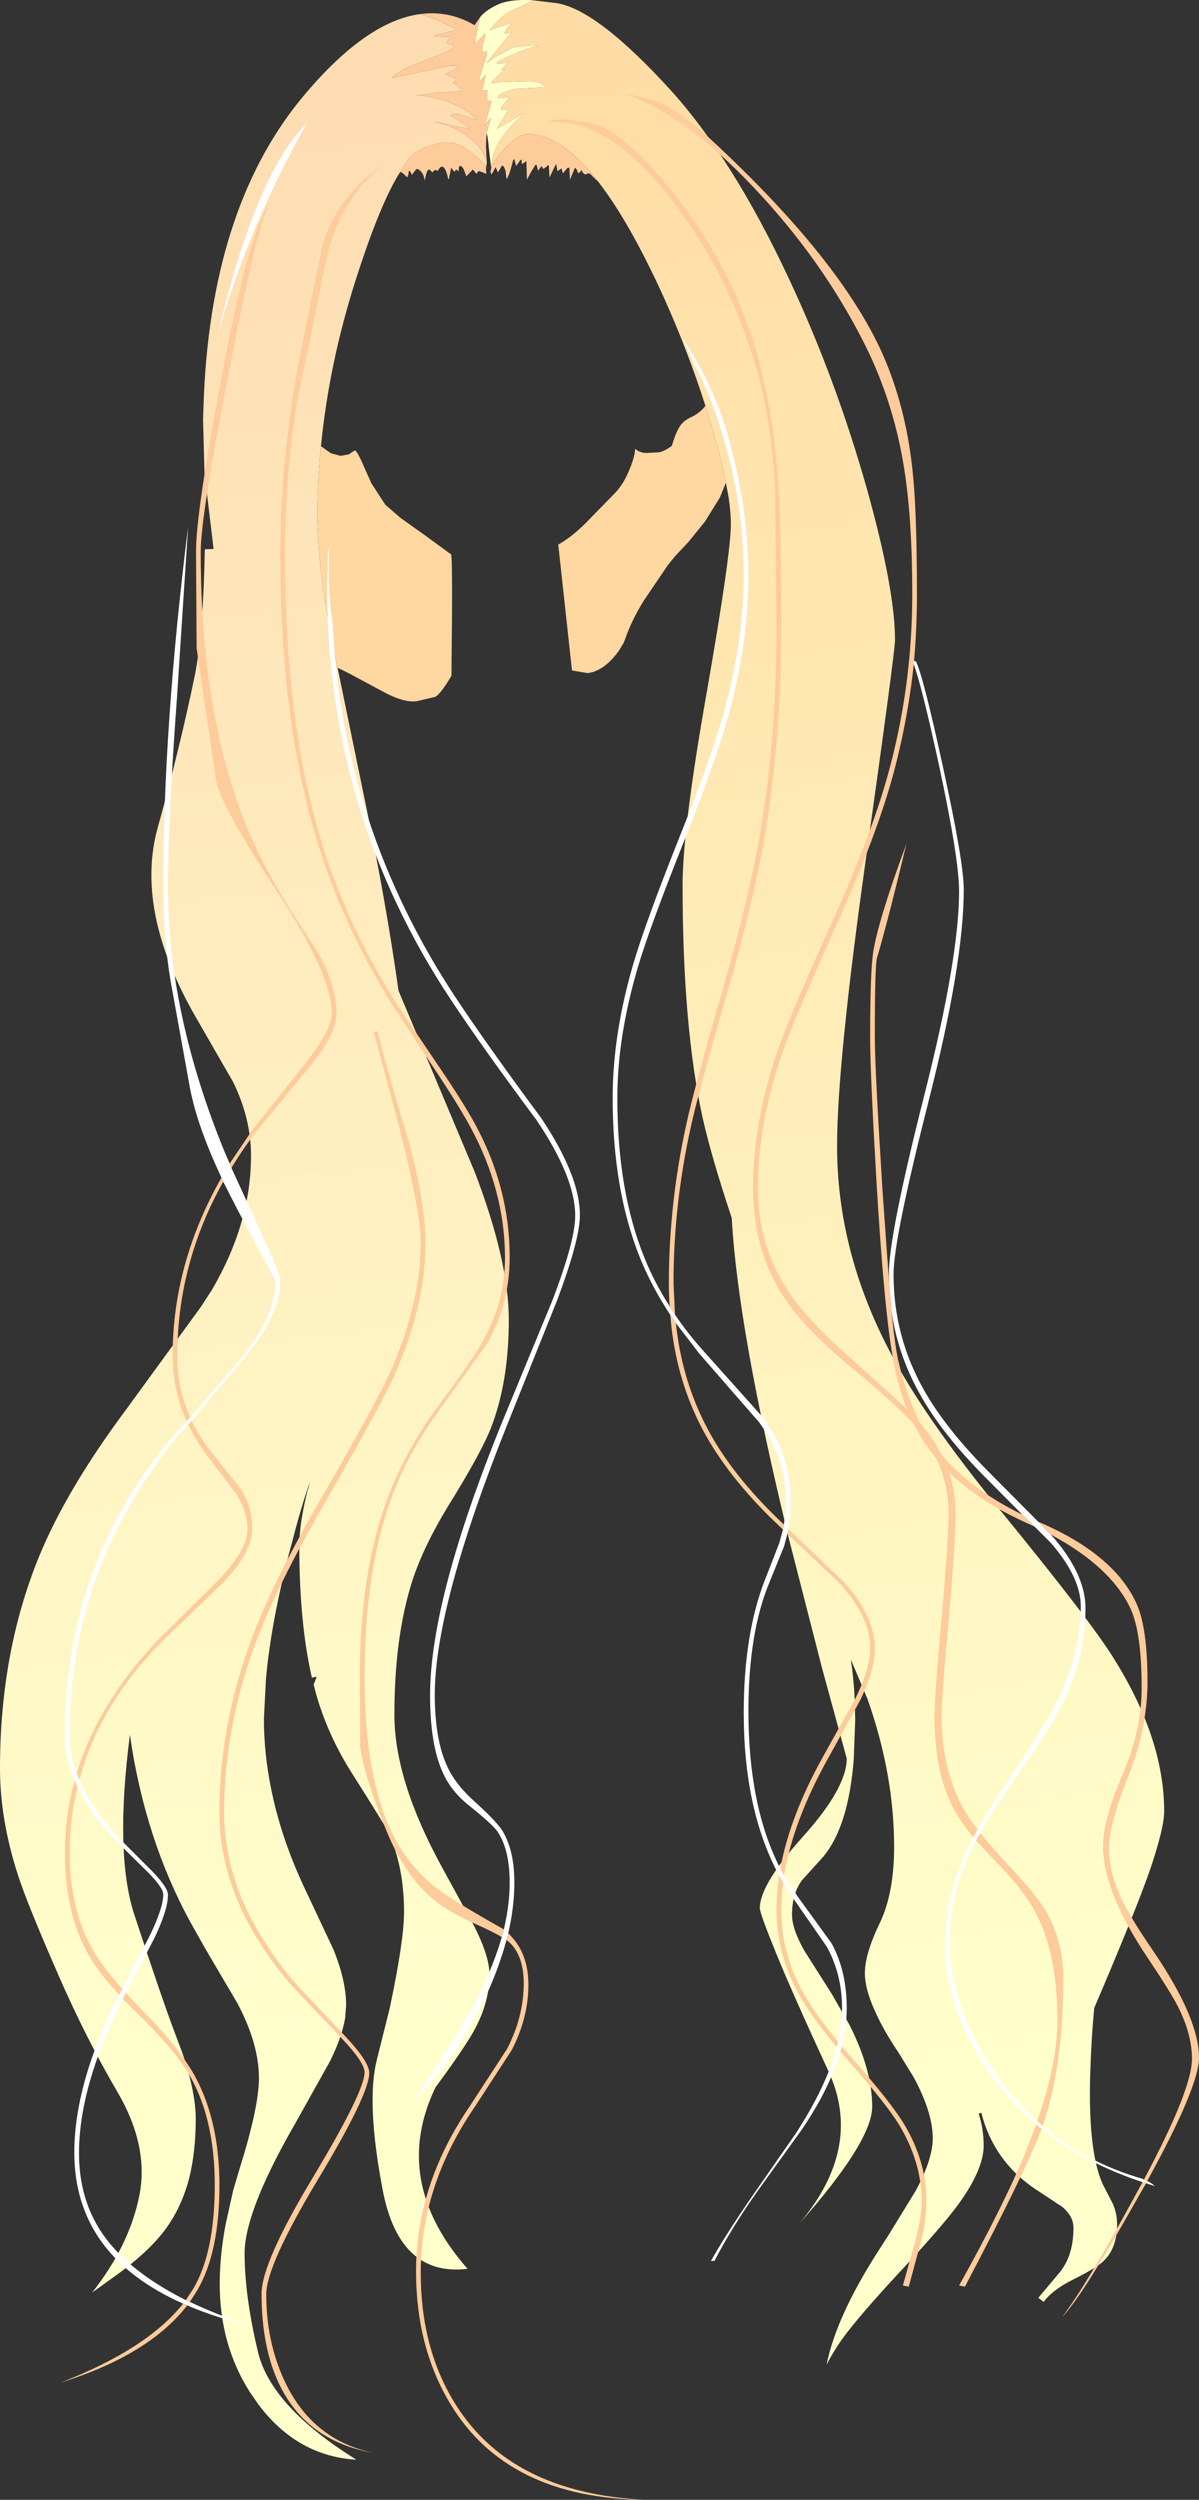 <?xml version="1.0" encoding="UTF-8" standalone="no"?>
<svg xmlns:xlink="http://www.w3.org/1999/xlink" height="426.9px" width="204.9px" xmlns="http://www.w3.org/2000/svg">
  <rect width="100%" height="100%" fill="#333333" stroke="none"/>
  <g transform="matrix(1.0, 0.0, 0.0, 1.0, 79.05, 20.75)">
    <path d="M4.05 2.7 Q3.85 1.9 4.25 1.6 L4.45 0.7 4.85 -0.55 4.75 -0.55 4.25 0.0 3.85 0.65 3.85 0.55 4.95 -3.55 4.25 -3.55 4.15 -4.05 4.25 -5.35 3.35 -5.25 3.95 -7.85 3.85 -7.85 3.2 -7.2 2.85 -6.65 2.85 -7.0 Q2.85 -7.55 4.15 -11.35 L4.15 -12.05 3.6 -11.85 Q3.45 -11.85 3.35 -11.95 L3.35 -12.95 Q3.85 -14.1 3.85 -15.05 L2.15 -13.25 2.15 -13.85 2.85 -17.2 3.05 -17.9 Q4.15 -19.15 6.1 -20.0 8.2 -20.95 12.15 -20.7 L8.25 -18.85 Q7.0 -18.25 5.8 -16.95 L4.65 -15.65 4.65 -15.55 Q4.85 -15.75 8.35 -16.85 L8.45 -16.85 Q7.15 -15.4 7.15 -15.05 L7.65 -15.05 8.45 -15.35 4.15 -10.05 4.15 -9.95 5.55 -11.0 8.55 -12.65 11.25 -12.95 13.2 -12.95 Q12.15 -12.9 9.1 -11.65 6.1 -10.4 5.75 -9.95 L6.5 -9.85 7.75 -10.15 6.55 -8.75 7.15 -8.95 7.25 -8.95 4.95 -6.75 4.85 -6.55 6.0 -6.65 6.25 -6.7 9.55 -6.85 12.25 -6.8 Q13.45 -6.65 14.05 -5.95 L14.05 -5.85 9.4 -5.6 Q6.45 -5.1 5.95 -4.05 L5.95 -3.95 6.85 -3.95 7.95 -4.25 7.95 -4.1 6.65 -2.45 6.65 -1.95 7.85 -2.05 5.85 1.25 10.55 -1.45 Q7.15 1.7 5.95 4.0 5.1 5.6 4.9 7.95 L4.6 5.55 4.45 4.25 4.45 4.2 4.4 3.55 4.15 1.9 4.15 1.95 4.05 2.7 M2.3 -0.3 L2.45 -0.25 2.35 -0.25 2.3 -0.3" fill="#ffffcc" fill-rule="evenodd" stroke="none"/>
    <path d="M3.05 -17.9 L2.85 -17.2 2.15 -13.85 2.15 -13.25 3.85 -15.05 Q3.85 -14.1 3.35 -12.95 L3.35 -11.95 Q3.45 -11.85 3.6 -11.85 L4.15 -12.05 4.15 -11.35 Q2.85 -7.55 2.85 -7.0 L2.85 -6.65 3.2 -7.2 3.85 -7.85 3.95 -7.85 3.35 -5.25 4.25 -5.35 4.15 -4.05 4.25 -3.55 4.95 -3.55 3.85 0.55 3.85 0.65 4.25 0.0 4.75 -0.55 4.85 -0.55 4.45 0.7 4.25 1.6 Q3.85 1.9 4.05 2.7 L4.0 4.3 4.15 7.05 Q3.7 4.8 1.25 2.85 -1.35 0.75 -4.75 0.05 L-4.55 0.05 -1.75 0.7 1.25 1.25 -0.45 -0.05 -2.15 -1.05 -1.85 -1.05 Q-1.85 -1.45 -0.5 -1.25 L2.3 -0.3 Q1.3 -1.8 -2.05 -3.15 -5.45 -4.45 -8.05 -4.45 L-4.25 -4.95 -0.05 -5.15 -0.05 -5.35 -1.65 -6.65 Q-1.15 -6.8 -1.15 -7.25 L-2.1 -7.65 -2.85 -8.15 -1.65 -8.7 Q-1.05 -8.95 -1.05 -9.35 L-1.15 -9.55 -1.95 -9.55 -12.05 -7.45 -11.85 -7.75 Q-10.85 -8.75 -6.1 -10.55 -1.65 -12.2 -1.35 -12.95 L-2.65 -13.35 -2.65 -13.65 -2.15 -14.25 -2.25 -14.45 -4.85 -14.55 -4.75 -14.65 -2.4 -15.3 -0.95 -15.65 -4.25 -17.3 -7.2 -18.35 Q-2.35 -19.0 2.05 -16.45 L3.05 -17.9 M2.3 -0.3 L2.35 -0.25 2.45 -0.25 2.3 -0.3 M23.2 10.3 L22.15 9.3 Q21.8 8.85 21.5 8.85 L20.95 9.05 20.55 8.75 20.35 8.3 19.85 8.85 19.7 8.7 Q19.5 8.05 19.2 7.9 L18.35 9.95 18.25 7.9 17.95 7.9 17.15 8.85 16.9 8.0 16.2 8.5 16.2 8.4 16.0 7.25 15.9 7.4 14.85 9.55 14.75 7.5 14.55 7.5 14.25 7.8 13.8 8.1 13.5 7.6 12.9 8.4 12.65 7.4 12.45 7.4 11.65 8.7 11.0 9.95 11.0 9.85 10.9 6.75 10.2 7.25 10.1 7.15 10.1 6.55 9.9 6.55 9.15 7.6 8.85 6.45 8.65 6.55 Q7.95 9.4 7.5 9.85 L7.5 9.75 7.35 8.5 Q7.15 7.65 6.75 7.5 L6.05 8.7 5.65 7.8 4.95 9.05 4.75 8.6 4.9 7.95 5.0 7.35 5.2 7.1 6.35 5.55 Q9.25 2.15 11.2 2.15 16.9 2.15 23.2 10.3 M-10.65 8.6 L-9.35 6.6 Q-8.3 5.0 -5.35 4.05 -2.4 3.05 -0.3 4.15 1.8 5.25 3.85 7.4 L3.9 7.5 4.0 8.0 4.05 8.95 3.6 8.75 2.9 8.5 2.65 8.5 2.4 8.95 1.75 8.2 0.8 9.2 0.65 9.35 0.2 8.2 Q-0.1 7.55 -0.5 7.6 L-0.6 7.7 -0.7 8.5 -0.8 8.5 -0.85 8.35 Q-0.9 8.3 -1.1 8.2 L-1.4 8.6 -1.95 7.9 -2.35 9.85 -2.45 9.85 Q-2.9 7.7 -3.55 7.7 L-3.9 7.9 -4.3 8.5 Q-4.3 8.3 -4.6 8.3 -4.85 8.3 -4.95 8.45 L-5.15 8.7 -5.65 8.2 Q-6.05 8.2 -6.25 9.1 L-6.5 10.15 Q-6.55 9.15 -7.1 8.55 -7.5 8.1 -7.85 8.1 L-8.2 8.5 -8.7 9.15 Q-8.7 8.8 -9.1 8.4 L-9.2 8.5 Q-9.2 9.15 -9.5 9.55 -10.15 8.75 -10.65 8.6" fill="#fecb9a" fill-rule="evenodd" stroke="none"/>
    <path d="M4.9 7.95 Q5.1 5.6 5.95 4.0 7.15 1.7 10.55 -1.45 L5.85 1.25 7.85 -2.05 6.65 -1.95 6.65 -2.45 7.95 -4.1 7.95 -4.25 6.85 -3.95 5.95 -3.95 5.95 -4.05 Q6.45 -5.1 9.4 -5.6 L14.05 -5.85 14.05 -5.95 Q13.45 -6.65 12.25 -6.8 L9.55 -6.85 6.25 -6.7 6.0 -6.65 4.85 -6.55 4.95 -6.75 7.25 -8.95 7.15 -8.95 6.55 -8.75 7.75 -10.15 6.5 -9.85 5.75 -9.95 Q6.1 -10.4 9.1 -11.65 12.15 -12.9 13.2 -12.95 L11.25 -12.95 8.55 -12.65 5.55 -11.0 4.15 -9.95 4.15 -10.05 8.45 -15.35 7.65 -15.05 7.15 -15.05 Q7.15 -15.4 8.45 -16.85 L8.35 -16.85 Q4.85 -15.75 4.65 -15.55 L4.65 -15.65 5.8 -16.95 Q7.0 -18.25 8.25 -18.85 L12.15 -20.7 12.45 -20.65 16.15 -20.2 Q23.1 -19.05 35.65 -5.25 46.25 6.5 55.75 26.8 63.8 43.95 69.1 62.75 73.9 79.9 73.9 88.55 73.9 90.55 68.95 125.75 64.0 160.9 64.0 174.95 64.0 192.65 72.75 209.55 78.6 220.95 91.95 237.25 107.2 255.9 111.15 262.25 119.9 276.1 119.9 288.6 119.9 291.4 117.5 298.5 115.05 305.55 107.95 322.15 107.45 327.25 107.25 333.7 106.9 346.75 109.4 352.25 L111.1 355.55 Q111.85 357.2 111.85 359.1 111.85 363.2 109.5 365.4 108.4 366.5 104.4 368.5 100.85 370.25 99.3 372.35 L98.4 371.65 101.75 367.65 Q104.4 364.7 104.4 359.7 104.4 357.7 102.45 356.1 L97.9 353.1 Q90.75 348.3 88.65 340.05 L88.2 340.2 Q89.05 342.8 89.05 345.65 89.05 349.8 84.6 355.85 82.0 359.4 74.85 367.1 L74.75 367.2 Q67.7 374.8 64.9 378.65 63.25 381.0 62.2 383.1 63.85 374.85 71.05 363.65 L72.85 360.85 77.45 353.35 Q80.35 348.0 80.35 344.4 80.35 340.0 77.1 334.0 L74.55 329.85 Q71.95 326.0 70.55 322.85 68.75 319.0 68.75 316.2 68.75 312.95 71.25 307.75 73.75 302.6 73.75 294.65 73.75 282.2 69.15 269.25 L66.35 262.65 Q66.85 265.95 67.0 269.35 L67.1 272.9 66.85 279.7 Q65.95 291.1 61.7 296.25 L58.0 300.35 Q56.3 302.65 56.3 306.25 56.3 308.7 58.45 312.45 L63.15 319.85 66.15 325.1 Q70.0 332.75 70.0 339.0 70.0 344.95 57.4 359.15 68.6 346.0 62.5 332.9 56.4 319.7 53.6 312.85 50.8 306.0 50.8 305.1 50.8 301.05 58.25 292.8 65.65 284.55 65.65 279.55 L61.4 264.0 55.75 241.95 Q47.05 206.25 46.0 187.25 42.55 176.9 41.05 170.25 37.6 154.6 37.6 130.4 37.6 120.8 41.75 97.35 45.85 73.9 45.85 68.75 45.85 66.75 45.45 64.1 L45.0 61.7 Q44.2 57.55 42.6 52.15 L41.5 48.55 Q38.5 39.15 34.35 29.95 28.55 17.2 23.2 10.3 16.9 2.15 11.2 2.15 9.25 2.15 6.35 5.55 L5.2 7.1 5.0 7.35 4.9 7.95" fill="url(#gradient0)" fill-rule="evenodd" stroke="none"/>
    <path d="M-7.2 -18.35 L-4.25 -17.3 -0.95 -15.65 -2.4 -15.3 -4.75 -14.65 -4.85 -14.55 -2.25 -14.45 -2.15 -14.25 -2.65 -13.65 -2.65 -13.35 -1.35 -12.95 Q-1.65 -12.2 -6.1 -10.55 -10.85 -8.75 -11.85 -7.75 L-12.05 -7.45 -1.95 -9.55 -1.15 -9.55 -1.05 -9.35 Q-1.05 -8.95 -1.65 -8.7 L-2.85 -8.15 -2.1 -7.65 -1.15 -7.25 Q-1.15 -6.8 -1.65 -6.65 L-0.05 -5.35 -0.05 -5.15 -4.25 -4.95 -8.05 -4.45 Q-5.45 -4.45 -2.05 -3.15 1.3 -1.8 2.3 -0.3 L-0.5 -1.25 Q-1.85 -1.45 -1.85 -1.05 L-2.15 -1.05 -0.45 -0.05 1.25 1.25 -1.75 0.7 -4.55 0.05 -4.75 0.05 Q-1.35 0.75 1.25 2.85 3.7 4.8 4.15 7.05 L4.0 8.0 3.9 7.5 3.85 7.4 Q1.8 5.25 -0.3 4.15 -2.4 3.05 -5.35 4.05 -8.3 5.0 -9.35 6.6 L-10.65 8.6 Q-14.0 13.8 -18.15 26.7 -22.8 41.15 -24.2 55.45 -24.85 61.7 -24.85 67.9 L-24.65 72.05 Q-24.2 78.8 -22.25 89.05 L-21.4 93.25 -21.4 93.3 -21.35 93.35 -16.6 116.4 Q-13.0 133.75 -10.95 148.4 L-10.75 148.9 2.1 179.45 Q7.9 194.6 7.9 204.65 7.9 215.25 4.85 223.1 3.25 227.15 -1.85 235.45 -6.6 243.05 -8.6 249.25 -11.65 258.75 -11.65 272.1 -11.65 283.3 -3.5 298.15 L2.05 308.3 Q4.6 313.4 4.6 316.45 4.6 321.55 1.6 326.65 -0.2 329.7 -4.65 335.75 -12.3 351.75 0.85 366.7 -10.8 368.1 -13.65 353.25 -16.5 338.3 -14.65 331.0 L-12.45 322.2 Q-10.0 310.65 -10.0 305.75 -10.0 297.85 -12.8 291.95 -13.3 290.9 -18.95 282.0 -23.1 275.45 -25.1 268.3 L-25.45 266.9 -25.05 265.95 -24.95 265.6 -25.75 265.75 Q-27.9 256.4 -27.9 243.25 -27.9 239.4 -26.45 233.6 L-26.4 233.55 -26.1 232.35 -26.5 233.5 Q-27.85 237.55 -29.2 242.85 L-29.65 244.5 Q-32.75 256.5 -33.6 265.95 L-33.95 272.75 Q-33.95 278.6 -32.75 284.55 -31.05 293.15 -26.9 301.9 L-22.1 312.1 Q-19.9 317.45 -19.9 321.7 L-20.05 323.75 Q-20.55 326.95 -22.6 331.15 L-28.55 341.8 Q-35.05 353.05 -36.7 359.95 -37.25 362.2 -37.25 364.05 -37.25 371.25 -35.0 380.75 -34.45 383.15 -33.1 385.5 -29.1 392.5 -18.15 399.3 -28.25 398.7 -34.9 389.85 L-36.45 387.6 Q-41.5 379.55 -41.5 369.3 -41.5 364.45 -40.5 359.15 L-39.2 353.3 -38.15 349.75 Q-34.8 339.1 -34.8 334.15 -34.8 328.3 -38.45 321.4 L-43.95 312.05 -46.4 307.7 Q-54.3 293.35 -56.85 275.5 -59.5 296.05 -56.05 306.35 -51.55 320.1 -49.1 326.6 L-47.95 329.65 Q-45.6 336.45 -45.6 341.15 -45.6 346.65 -46.7 351.15 -47.85 355.6 -50.15 359.05 -53.1 363.55 -60.1 368.45 L-63.3 370.75 Q-56.95 362.7 -55.25 354.25 -53.55 345.8 -58.95 336.55 -64.4 327.25 -69.15 316.35 -74.4 304.35 -75.95 299.55 -79.05 290.05 -79.05 281.2 -79.05 261.35 -72.35 245.0 -67.65 233.6 -57.6 220.1 L-44.7 202.4 -42.85 199.55 Q-36.15 188.1 -36.15 176.6 -36.15 170.25 -39.25 163.95 L-41.45 160.15 -46.05 152.15 Q-55.95 134.5 -52.1 120.6 -48.25 106.7 -45.75 94.55 -44.3 87.25 -44.05 73.05 L-42.55 73.0 -44.1 60.05 -44.35 50.8 -44.2 46.65 Q-42.7 13.6 -26.6 -5.05 -16.2 -17.2 -7.2 -18.35" fill="url(#gradient1)" fill-rule="evenodd" stroke="none"/>
    <path d="M45.0 61.7 L43.95 64.25 41.4 68.35 38.6 71.8 36.3 74.25 35.05 75.8 30.95 81.85 Q29.2 84.7 28.2 87.25 L27.55 89.0 27.3 89.4 26.7 90.4 Q24.95 92.8 23.15 93.65 L22.35 94.0 21.4 94.2 18.7 93.75 16.35 72.25 Q18.95 70.8 21.65 67.95 L25.9 63.6 Q27.45 62.05 28.45 59.6 29.4 57.4 29.5 55.9 30.4 56.65 31.5 56.6 L33.45 56.5 Q34.3 56.45 35.75 55.4 36.45 53.1 37.1 52.1 37.75 51.05 39.25 50.4 40.7 49.65 41.5 48.55 L42.6 52.15 Q44.2 57.55 45.0 61.7 M-24.2 55.45 L-22.5 56.65 -20.85 57.1 -19.45 56.85 -18.4 56.15 Q-17.95 56.4 -17.0 58.6 L-15.6 61.75 -13.2 65.45 -10.6 67.7 -6.45 70.65 -2.0 73.9 Q-1.65 73.3 -1.9 94.65 -3.7 97.7 -4.65 98.25 L-7.85 99.0 Q-10.1 99.3 -13.8 97.25 L-19.4 94.25 Q-21.3 93.3 -21.35 93.3 L-21.4 93.25 -22.25 89.05 Q-24.2 78.8 -24.65 72.05 L-24.85 67.9 Q-24.85 61.7 -24.2 55.45" fill="#ffd7a0" fill-rule="evenodd" stroke="none"/>
    <path d="M77.15 92.15 L76.85 92.15 77.1 92.7 Q76.05 102.6 73.4 112.2 70.5 122.5 64.05 136.85 56.55 153.5 54.7 158.85 50.45 171.05 50.45 182.15 50.45 192.0 55.75 199.9 59.2 205.05 67.35 212.1 L75.95 219.9 Q74.5 216.25 73.65 211.75 72.05 203.45 70.7 180.45 69.65 162.2 69.65 156.55 69.65 145.05 70.2 141.7 71.1 136.2 75.85 123.35 72.7 136.5 70.8 142.9 70.45 144.5 70.45 156.35 70.45 161.65 71.75 182.35 L72.9 198.5 73.3 203.15 Q73.9 209.15 74.45 211.55 75.9 217.85 78.25 222.35 L78.95 223.2 Q80.7 225.4 81.9 227.75 86.95 233.65 95.65 237.9 L97.75 239.95 96.45 239.35 Q88.3 235.7 83.1 230.65 84.25 234.05 84.25 237.65 84.25 242.65 83.05 256.05 81.85 269.5 81.85 272.15 81.85 280.8 85.1 287.2 86.2 289.3 88.0 291.7 L87.3 293.0 Q85.05 290.25 83.95 288.2 80.65 282.0 80.65 272.35 80.65 269.1 81.85 255.65 83.05 242.25 83.05 237.85 83.05 232.85 81.05 228.5 L78.85 225.55 77.0 222.3 Q74.0 219.05 66.35 212.7 58.3 206.0 54.85 200.7 49.65 192.7 49.65 182.05 49.65 170.8 53.9 158.5 55.8 152.95 63.25 136.45 69.75 122.05 72.6 111.85 76.85 96.75 76.85 80.65 76.85 67.25 75.3 58.25 73.5 47.75 68.95 38.5 61.65 23.8 49.7 11.2 37.75 -1.4 27.25 -4.95 L33.25 -3.45 Q37.4 -1.55 42.25 2.9 64.5 23.45 71.75 39.65 75.65 48.45 76.85 59.15 77.65 66.1 77.65 80.75 77.65 86.5 77.15 92.15 M98.35 239.1 L98.45 239.15 Q111.3 244.65 115.15 253.05 117.05 257.2 117.05 266.45 117.05 274.3 113.75 282.6 110.45 290.9 110.45 294.95 110.45 299.2 112.85 304.05 114.25 306.9 118.15 312.6 125.85 323.95 125.85 330.65 125.85 335.6 117.0 351.7 L116.45 351.45 Q124.65 336.05 124.65 330.85 124.65 326.7 122.3 322.0 121.0 319.45 117.05 313.55 109.45 302.25 109.45 294.55 109.45 290.05 112.75 282.4 116.05 274.75 116.05 267.55 116.05 257.95 114.1 253.85 110.75 246.8 100.5 241.3 L98.35 239.1 M116.8 352.1 L115.45 354.45 Q105.95 371.35 102.45 374.95 106.6 369.5 114.7 354.65 L116.2 351.9 116.8 352.1 M98.95 342.8 Q96.25 350.0 85.85 369.75 L84.85 369.55 Q92.4 356.05 96.2 346.8 L98.05 342.05 98.95 342.8 M35.4 202.35 Q35.25 200.45 35.25 198.55 35.25 185.05 38.15 171.65 39.45 165.5 44.45 148.25 48.85 133.05 50.8 121.9 53.65 105.3 53.65 86.35 L53.4 62.95 Q52.8 50.95 50.1 41.8 45.3 25.45 35.0 12.45 32.25 9.0 29.55 6.5 L27.15 4.5 Q20.8 -0.35 14.55 0.05 16.7 -0.75 19.75 -0.05 23.45 0.15 27.15 2.95 L30.25 5.7 31.05 6.5 Q45.15 21.35 50.4 40.05 53.25 50.2 54.05 63.35 54.45 69.85 54.45 86.45 54.45 105.5 51.6 122.2 49.65 133.5 45.25 148.65 40.2 166.1 38.95 171.95 36.05 185.2 36.05 198.35 L36.3 203.75 35.4 202.35 M55.65 240.35 L65.1 249.35 Q70.45 255.25 70.45 260.75 70.45 264.4 67.95 269.6 L62.45 279.55 Q56.45 290.3 54.95 299.55 L54.3 298.35 Q55.95 289.35 61.65 279.15 L67.15 269.25 Q69.65 264.2 69.65 260.65 69.65 255.3 64.3 249.5 L55.5 241.2 55.65 240.35 M64.8 328.7 L66.85 331.05 Q73.2 338.3 75.4 341.9 79.25 348.3 79.25 354.95 79.25 358.5 78.4 361.8 L76.25 369.75 75.25 369.55 77.25 362.35 Q78.45 358.05 78.45 355.15 78.45 348.5 74.6 342.1 72.45 338.6 66.05 331.3 L64.55 329.6 64.8 328.7 M63.95 328.85 Q59.55 323.55 57.55 319.95 53.65 313.0 53.65 305.35 53.65 302.5 54.1 299.55 L54.8 300.75 Q54.45 303.15 54.45 305.45 54.45 312.95 58.35 319.8 60.2 323.1 64.15 327.9 L63.95 328.85 M54.75 240.45 L52.45 238.25 Q44.6 230.45 40.65 222.65 36.3 214.1 35.5 203.8 L36.45 205.2 Q37.45 214.6 41.45 222.45 45.35 230.2 53.25 238.0 L54.9 239.6 54.75 240.45 M7.8 309.4 Q11.25 312.65 11.25 318.15 11.25 323.85 8.4 329.35 L2.05 339.1 Q-7.15 352.55 -7.15 367.35 -7.15 380.2 -1.35 389.6 8.15 405.05 31.25 406.15 7.65 405.95 -2.1 389.75 -7.95 380.05 -7.95 367.15 -7.95 352.35 1.25 338.9 L7.6 329.15 Q10.45 323.65 10.45 317.95 10.45 313.25 8.0 310.95 L7.5 310.55 7.8 309.4 M6.7 310.05 Q5.05 309.05 1.95 307.7 -2.85 305.6 -5.75 302.95 -10.2 298.9 -13.15 291.55 -16.95 282.05 -17.5 277.6 L-17.55 265.45 Q-17.55 249.35 -13.65 237.5 -10.9 228.95 -5.15 220.7 1.05 212.45 3.4 208.4 7.25 201.6 7.25 194.05 7.25 182.55 1.25 171.55 -0.8 167.8 -4.9 161.65 L-11.95 150.95 Q-20.75 136.85 -25.15 121.9 -31.15 101.5 -31.15 74.05 -31.15 56.35 -27.3 37.6 L-24.15 22.15 Q-22.4 13.5 -12.7 6.65 -20.9 12.75 -23.25 23.45 L-26.85 40.95 Q-30.35 55.75 -30.35 74.25 -30.35 102.0 -24.35 122.25 -20.0 137.0 -11.15 150.85 L-4.1 161.3 Q-0.05 167.25 2.05 171.05 8.05 182.0 8.05 193.95 8.05 201.95 4.2 208.65 L-4.35 220.55 Q-10.1 228.55 -12.85 237.05 -16.75 248.9 -16.75 265.65 -16.75 282.15 -12.35 291.65 -9.15 298.65 -2.75 302.9 0.75 305.2 6.9 308.65 L7.05 308.75 6.7 310.05 M88.45 292.3 L92.25 296.7 Q97.75 302.45 99.4 305.15 102.65 310.4 102.65 317.15 102.65 332.05 99.25 341.9 L99.1 342.3 98.2 341.5 Q101.65 331.6 101.65 324.25 101.65 313.5 98.35 306.7 96.3 302.4 91.15 297.2 L87.75 293.55 88.45 292.3 M-39.8 177.95 L-35.95 172.25 -26.6 160.5 Q-22.35 155.05 -22.35 152.25 -22.35 145.75 -31.7 131.5 -41.55 116.5 -42.15 112.35 L-45.45 89.95 -45.55 73.35 Q-45.55 66.75 -41.25 44.05 -36.55 18.85 -32.95 13.75 -35.1 17.65 -39.95 42.75 -44.75 67.4 -44.75 73.45 -44.75 107.25 -33.15 128.3 -30.25 133.55 -25.15 141.2 -21.55 147.3 -21.55 152.35 -21.55 155.65 -25.8 161.0 L-35.15 172.35 Q-37.55 175.45 -39.5 178.7 L-39.8 177.95 M-46.3 221.85 Q-44.8 225.05 -42.35 227.95 L-37.95 233.45 Q-35.95 236.6 -35.95 240.25 -35.95 244.25 -40.8 249.4 L-51.55 259.75 Q-62.1 270.5 -65.5 283.2 L-65.95 282.1 Q-62.35 270.25 -52.35 259.6 L-41.6 248.95 Q-36.75 243.8 -36.75 240.45 -36.75 237.4 -38.75 234.25 L-43.15 228.5 Q-45.45 225.55 -46.9 222.5 L-46.3 221.85 M-57.55 319.6 L-54.35 322.95 Q-48.05 329.4 -45.55 334.15 -41.55 341.75 -41.55 352.45 -41.55 363.85 -45.3 370.3 L-46.6 372.35 -47.3 372.05 -46.05 370.15 Q-42.35 363.95 -42.35 352.35 -42.35 341.55 -46.35 334.2 -48.8 329.7 -55.15 323.5 L-58.05 320.6 -57.95 320.35 -57.55 319.6 M-47.05 372.95 Q-53.65 381.45 -68.75 386.15 -54.05 380.5 -47.75 372.65 L-47.05 372.95 M-58.7 319.9 Q-62.3 315.95 -63.95 313.05 -67.95 306.0 -67.95 295.65 -67.95 289.35 -66.3 283.35 L-65.8 284.4 Q-67.15 289.9 -67.15 295.75 -67.15 305.35 -63.15 312.3 -61.65 314.95 -58.15 318.9 L-58.7 319.9 M-47.15 221.95 Q-49.55 216.55 -49.55 210.75 -49.55 195.05 -41.2 180.35 L-40.9 181.05 Q-48.75 195.05 -48.75 210.85 -48.75 216.4 -46.55 221.3 L-47.15 221.95 M-14.55 155.35 Q-12.95 161.85 -9.25 174.05 -6.35 184.55 -6.35 191.65 -6.35 202.2 -11.7 214.2 -14.25 219.8 -23.55 235.9 -31.75 250.1 -35.35 259.75 -40.75 274.2 -40.75 288.85 -40.75 303.8 -28.35 318.2 L-19.8 327.25 Q-15.95 331.4 -15.95 333.25 -15.95 336.9 -24.75 351.5 -33.55 366.15 -33.55 371.05 -33.55 379.2 -30.4 385.9 -25.65 396.0 -15.15 398.15 -26.8 396.15 -31.45 386.15 -34.35 379.95 -34.35 370.95 -34.35 365.65 -25.55 351.05 -16.75 336.4 -16.75 333.15 -16.75 331.45 -20.6 327.4 L-29.15 318.4 Q-41.55 304.05 -41.55 288.75 -41.55 273.9 -36.15 259.4 -32.55 249.6 -24.35 235.45 -14.95 219.2 -12.5 213.85 -7.15 201.9 -7.15 191.55 -7.15 186.3 -10.7 172.2 L-15.15 155.55 -14.55 155.35" fill="#fecb9a" fill-rule="evenodd" stroke="none"/>
    <path d="M77.1 92.7 L76.85 92.15 77.15 92.15 77.45 92.15 Q78.7 94.55 82.1 110.25 85.65 126.45 85.65 131.15 85.65 143.65 79.65 167.25 73.65 190.85 73.65 196.85 73.65 207.4 78.8 216.55 82.45 223.1 90.05 230.75 L98.35 239.1 100.5 241.3 101.35 242.25 Q106.45 248.4 106.45 253.85 106.45 261.85 102.85 269.5 100.65 274.1 94.85 282.35 90.7 288.25 88.45 292.3 L87.75 293.55 Q87.25 294.4 86.9 295.2 83.25 302.85 83.25 310.85 83.25 321.25 90.4 332.3 93.8 337.55 98.2 341.5 L99.1 342.3 Q106.4 348.5 116.25 351.35 L116.45 351.45 117.0 351.7 117.1 351.75 Q118.0 352.2 118.25 352.55 L116.8 352.1 116.2 351.9 Q106.2 348.6 98.95 342.8 L98.05 342.05 Q93.25 338.0 89.75 332.85 82.45 322.2 82.45 311.15 82.45 303.25 86.1 295.35 L87.3 293.0 88.0 291.7 Q90.25 287.7 94.05 282.0 99.9 273.35 102.05 268.85 105.65 261.15 105.65 253.55 105.65 248.65 100.55 242.75 L97.75 239.95 95.65 237.9 89.25 231.45 Q81.7 223.85 78.0 217.05 74.35 210.45 73.3 203.15 L72.9 198.5 72.85 196.85 Q72.85 190.15 78.85 166.5 84.85 142.9 84.85 131.45 84.85 125.9 81.4 109.85 78.4 96.1 77.1 92.7 M35.5 203.8 Q32.3 198.95 30.3 194.0 25.65 182.4 25.65 166.75 25.65 155.95 29.15 143.95 31.2 136.95 36.85 122.75 42.4 108.9 44.55 101.25 48.05 88.8 48.05 77.35 48.05 65.45 44.35 53.25 42.35 46.65 39.65 41.6 L37.65 37.05 Q42.85 45.05 45.15 52.95 48.85 65.6 48.85 77.65 48.85 89.2 45.35 101.75 43.15 109.6 37.65 123.4 31.95 137.7 29.95 144.45 26.45 156.3 26.45 166.75 26.45 182.7 31.1 194.1 32.8 198.3 35.4 202.35 L36.3 203.75 Q38.45 206.95 41.25 210.05 L51.45 221.45 Q56.05 227.8 56.05 235.15 56.05 237.9 55.65 240.35 L55.5 241.2 54.95 243.3 52.45 249.45 Q48.85 258.05 48.85 271.45 48.85 287.75 54.3 298.35 L54.95 299.55 57.25 303.1 63.05 311.1 Q65.65 315.85 65.65 322.15 65.65 325.3 64.8 328.7 L64.55 329.6 Q62.75 335.95 57.85 343.1 L50.5 353.3 Q45.9 359.8 43.05 365.35 L42.45 365.35 Q45.0 360.8 49.6 354.15 L56.9 343.65 Q62.15 335.6 63.95 328.85 L64.15 327.9 Q64.85 324.9 64.85 322.15 64.85 316.45 62.25 311.7 L56.45 303.35 54.8 300.75 54.1 299.55 Q48.05 288.35 48.05 271.75 48.05 258.35 51.65 249.1 L54.15 242.7 54.75 240.45 54.9 239.6 Q55.25 237.45 55.25 235.15 55.25 228.4 50.65 222.1 L40.45 210.4 36.45 205.2 35.5 203.8 M32.1 31.8 L32.05 31.75 32.1 31.65 32.1 31.8 M7.05 308.75 Q8.05 304.55 8.05 300.75 8.05 295.1 5.95 292.0 5.05 290.75 1.25 287.7 -2.0 285.15 -3.4 281.9 -5.55 277.2 -5.55 268.75 -5.55 252.3 6.85 221.9 L15.4 201.2 Q19.25 191.1 19.25 186.85 19.25 180.35 12.65 170.55 3.35 158.05 -1.95 150.05 -23.15 118.1 -23.15 79.45 L-23.0 73.65 -22.85 72.7 -22.85 79.0 -22.8 79.1 -22.8 79.55 Q-22.6 83.45 -22.2 85.6 -20.6 120.25 -1.15 149.65 4.15 157.65 13.45 170.2 20.05 180.1 20.05 186.75 20.05 190.9 16.2 201.2 L7.65 222.5 Q-4.75 253.5 -4.75 268.65 -4.75 276.35 -2.6 280.95 -1.2 284.0 2.05 286.9 5.7 290.2 6.75 291.8 8.85 295.15 8.85 300.75 8.85 304.9 7.8 309.4 L7.5 310.55 Q6.3 315.1 4.05 320.0 -0.85 330.5 -8.75 338.55 -0.6 326.7 2.9 319.65 5.4 314.6 6.7 310.05 L7.05 308.75 M-41.95 36.75 Q-35.4 9.0 -26.55 0.15 -35.55 16.15 -40.8 32.85 L-41.95 36.75 M-39.5 178.7 L-34.15 190.35 Q-31.15 196.65 -31.15 198.15 -31.15 203.4 -36.75 210.55 L-46.3 221.85 -46.9 222.5 -49.15 225.05 Q-67.15 247.45 -67.15 275.55 -67.15 278.8 -65.95 282.1 L-65.5 283.2 Q-63.45 288.05 -58.75 293.1 L-52.95 298.9 Q-50.35 301.6 -50.35 302.85 -50.35 305.4 -52.7 310.3 L-57.55 319.6 -57.95 320.35 -58.05 320.6 Q-65.55 335.5 -65.55 346.95 -65.55 356.0 -60.3 362.35 -55.85 367.75 -47.3 372.05 L-46.6 372.35 Q-41.9 374.6 -35.95 376.55 -42.15 375.05 -47.05 372.95 L-47.75 372.65 Q-66.35 364.4 -66.35 346.85 -66.35 335.0 -58.75 319.95 L-58.7 319.9 -58.15 318.9 -53.5 309.9 Q-51.15 305.1 -51.15 302.75 -51.15 301.65 -53.75 299.0 L-59.55 293.3 Q-63.75 288.85 -65.8 284.4 L-66.3 283.35 Q-67.95 279.35 -67.95 275.45 -67.95 246.75 -49.95 225.0 L-47.15 221.95 -46.55 221.3 -37.55 210.85 Q-31.95 203.8 -31.95 198.05 L-38.4 185.95 -40.9 181.05 -41.2 180.35 Q-45.6 171.05 -46.75 164.15 L-49.9 146.75 Q-51.15 139.3 -51.15 130.55 -51.15 103.15 -46.9 69.2 L-48.8 98.3 Q-50.35 119.35 -50.35 130.65 -50.35 152.25 -40.75 175.75 L-39.8 177.95 -39.5 178.7" fill="#ffffff" fill-rule="evenodd" stroke="none"/>
  </g>
  <defs>
    <linearGradient gradientTransform="matrix(-0.041, -0.241, 0.242, -0.041, 47.25, 138.3)" gradientUnits="userSpaceOnUse" id="gradient0" spreadMethod="pad" x1="-819.2" x2="819.2">
      <stop offset="0.0" stop-color="#ffffcc"/>
      <stop offset="1.0" stop-color="#ffd7a0"/>
    </linearGradient>
    <linearGradient gradientTransform="matrix(-0.028, -0.258, 0.253, -0.028, -26.75, 116.7)" gradientUnits="userSpaceOnUse" id="gradient1" spreadMethod="pad" x1="-819.2" x2="819.2">
      <stop offset="0.0" stop-color="#ffffcc"/>
      <stop offset="1.0" stop-color="#fed3ab"/>
    </linearGradient>
  </defs>
</svg>
